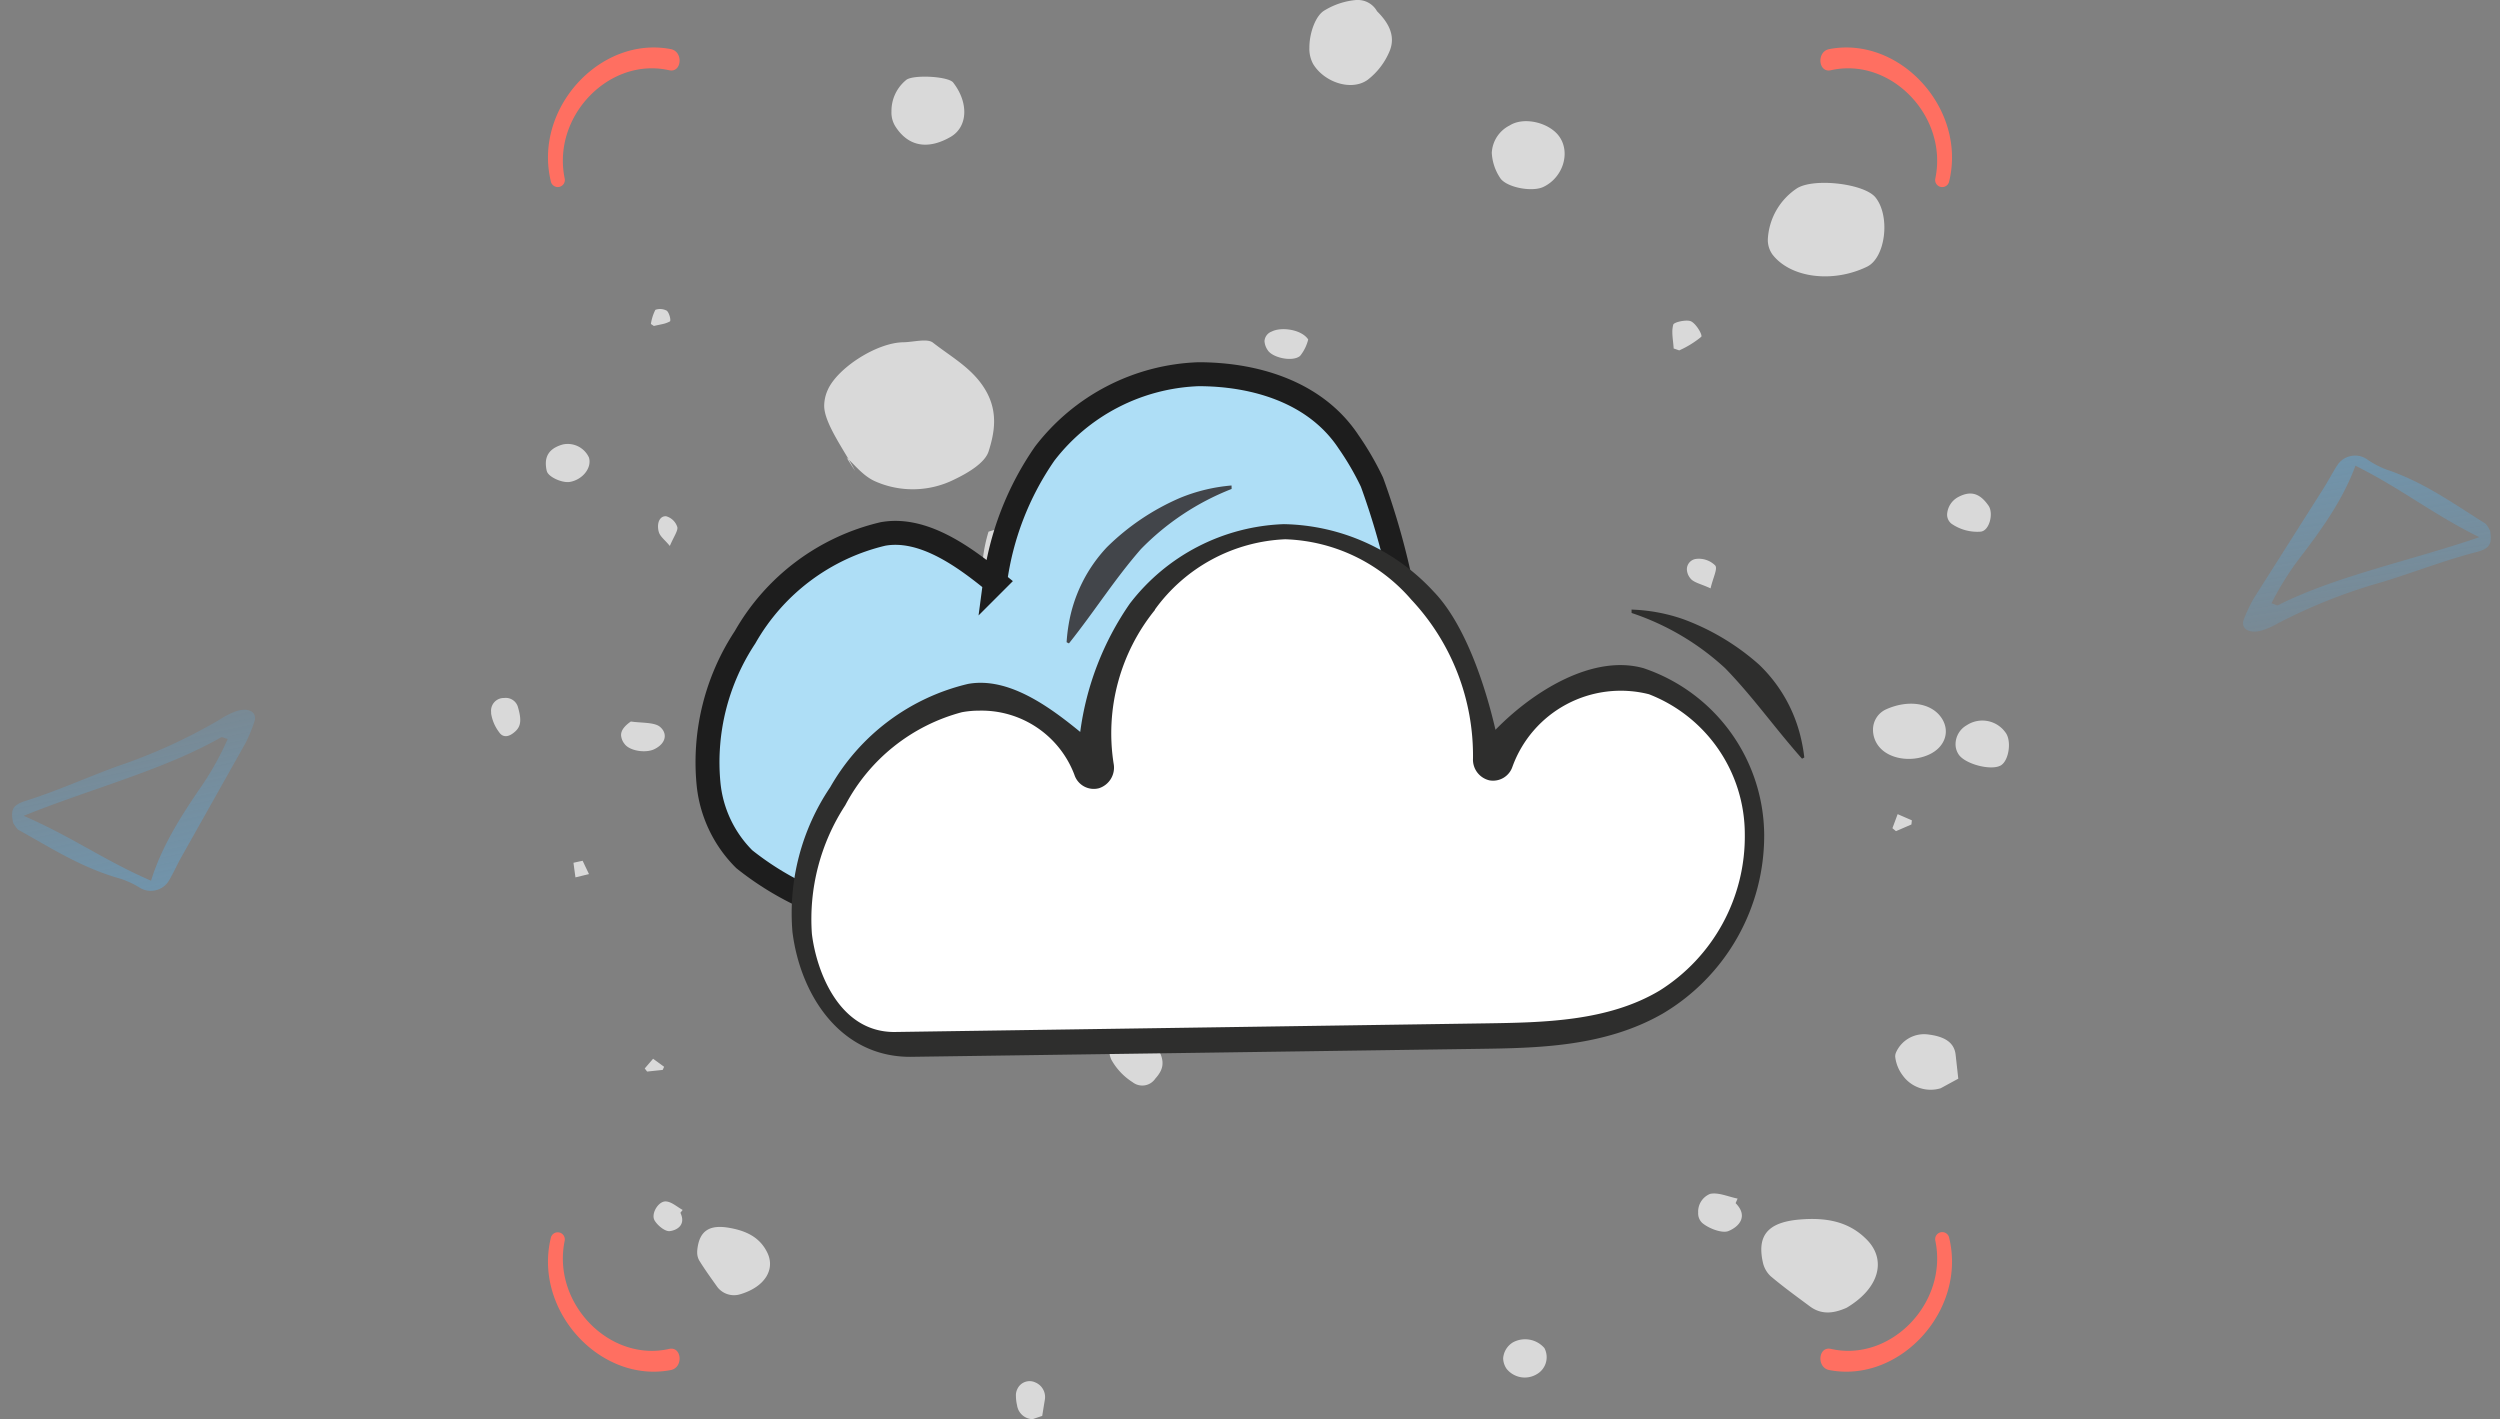 <?xml version="1.0" encoding="UTF-8" standalone="no"?>
<svg
   width="329.02"
   height="186.774"
   viewBox="0 0 329.02 186.774"
   version="1.1"
   id="svg2"
   sodipodi:docname="Stage-Cloud-Icon.svg"
   xml:space="preserve"
   inkscape:version="1.4.2 (f4327f4, 2025-05-13)"
   xmlns:inkscape="http://www.inkscape.org/namespaces/inkscape"
   xmlns:sodipodi="http://sodipodi.sourceforge.net/DTD/sodipodi-0.dtd"
   xmlns:xlink="http://www.w3.org/1999/xlink"
   xmlns="http://www.w3.org/2000/svg"
   xmlns:svg="http://www.w3.org/2000/svg"><rect x="0" y="0" width="329.02" height="186.774" fill="#808080" stroke="none"/><sodipodi:namedview
     id="namedview2"
     pagecolor="#ffffff"
     bordercolor="#000000"
     borderopacity="0.25"
     inkscape:showpageshadow="2"
     inkscape:pageopacity="0.0"
     inkscape:pagecheckerboard="0"
     inkscape:deskcolor="#d1d1d1"
     inkscape:zoom="2.1603649"
     inkscape:cx="164.55553"
     inkscape:cy="93.27128"
     inkscape:window-width="1920"
     inkscape:window-height="1009"
     inkscape:window-x="-8"
     inkscape:window-y="-8"
     inkscape:window-maximized="1"
     inkscape:current-layer="svg2" /><defs
     id="defs2"><linearGradient
       id="linear-gradient"
       x1="0.5"
       x2="0.5"
       y2="1"
       gradientUnits="objectBoundingBox"><stop
         offset="0"
         stop-color="#55b8fa"
         stop-opacity="0.588"
         id="stop1" /><stop
         offset="1"
         stop-color="#52baff"
         stop-opacity="0.271"
         id="stop2" /></linearGradient><clipPath
       id="clip-path"><path
         id="Pfad_343670"
         data-name="Pfad 343670"
         d="M0-356.494H77.726v-83.773H0Z"
         transform="translate(0 440.266)"
         fill="none" /></clipPath><linearGradient
       inkscape:collect="always"
       xlink:href="#linear-gradient"
       id="linearGradient2"
       gradientUnits="userSpaceOnUse"
       x1="13.329"
       x2="13.329"
       y2="26.652"
       gradientTransform="matrix(1.261,-0.2,0.123,0.774,292.137,62.749)"
       y1="-0.008" /><linearGradient
       inkscape:collect="always"
       xlink:href="#linear-gradient"
       id="linearGradient3"
       gradientUnits="userSpaceOnUse"
       x1="13.329"
       x2="13.329"
       y2="26.652"
       gradientTransform="matrix(-1.249,0.266,-0.163,-0.766,37.633,113.517)"
       y1="-0.008" /></defs><path
     id="Pfad_344088"
     data-name="Pfad 344088"
     d="m 327.716,69.804 c 0.278,1.757 0.014,2.398 -1.86,2.867 -4.212,1.097 -8.227,2.674 -12.289,3.918 a 72.119,72.119 0 0 0 -13.762,5.438 10.339,10.339 0 0 1 -2.047,0.925 c -1.742,0.533 -2.961,-0.216 -2.43,-1.501 a 20.035,20.035 0 0 1 1.279,-2.689 l 9.065,-14.296 c 0.687,-1.052 1.241,-2.169 1.926,-3.22 a 2.787,2.787 0 0 1 4.03,-0.724 11.725,11.725 45 0 0 2.39,1.251 c 5.019,1.692 8.877,4.51 12.932,7.04 0.396,0.193 0.621,0.843 0.765,0.993 z m -28.78,9.604 c 0.318,0.051 0.498,0.219 0.816,0.268 7.738,-3.903 17.442,-5.849 26.54,-8.976 -6.213,-3.083 -10.251,-6.398 -16.297,-9.407 -1.62,4.422 -4.404,8.337 -7.356,12.174 a 38.728,38.728 0 0 0 -3.702,5.942 z"
     opacity="0.6"
     fill="url(#linear-gradient)"
     style="fill:url(#linearGradient2)" /><path
     id="Pfad_344089"
     data-name="Pfad 344089"
     d="m 1.738,108.338 c -0.37,-1.74 -0.14,-2.394 1.707,-2.961 4.148,-1.317 8.074,-3.101 12.066,-4.556 a 72.11,72.11 0 0 0 13.456,-6.151 10.338,10.338 0 0 1 1.995,-1.03 c 1.711,-0.624 2.968,0.061 2.505,1.372 a 20.032,20.032 0 0 1 -1.136,2.752 l -8.302,14.75 c -0.631,1.087 -1.125,2.231 -1.754,3.316 a 2.787,2.787 0 0 1 -3.986,0.935 11.724,11.724 0 0 0 -2.452,-1.123 c -5.101,-1.426 -9.1,-4.038 -13.282,-6.351 -0.406,-0.172 -0.664,-0.809 -0.816,-0.951 z M 29.971,97.239 c -0.32,-0.034 -0.509,-0.192 -0.829,-0.224 -7.521,4.303 -17.109,6.755 -26.029,10.355 6.365,2.753 10.571,5.851 16.766,8.539 1.386,-4.5 3.96,-8.555 6.707,-12.541 a 38.723,38.723 45 0 0 3.385,-6.128 z"
     opacity="0.6"
     fill="url(#linear-gradient)"
     style="fill:url(#linearGradient3);stroke-width:1" /><path
     id="Clip-2"
     d="m 64.635,93.717 c 0,0.078 0,0.155 0.008,0.235 v 0 a 5.476,5.476 0 0 0 1.036,2.4 v 0 c 0.421,0.64 1.063,0.7 1.774,0.2 v 0 c 1.024,-0.727 1.285,-1.5 0.731,-3.428 v 0 a 1.666,1.666 0 0 0 -1.836,-1.262 v 0 a 1.672,1.672 0 0 0 -1.713,1.838 z m 21.505,66.892 c 0.391,0.672 1.4,1.5 2.021,1.416 v 0 c 1.061,-0.143 2.112,-0.9 1.384,-2.414 v 0 c 0.1,-0.124 0.2,-0.248 0.3,-0.372 v 0 c -0.734,-0.4 -1.456,-1.08 -2.212,-1.122 v 0 c -0.8,-0.046 -1.622,1.069 -1.622,1.95 v 0 a 1.055,1.055 0 0 0 0.134,0.542 z m 5.876,5.266 c 0.74,1.207 1.583,2.361 2.405,3.523 v 0 a 2.767,2.767 0 0 0 2.99,0.941 v 0 c 3.27,-0.97 4.63,-3.275 3.586,-5.455 v 0 c -0.989,-2.07 -2.825,-2.909 -5.034,-3.293 v 0 c -2.638,-0.459 -3.922,0.425 -4.189,2.863 v 0 a 3.036,3.036 0 0 0 -0.017,0.33 v 0 a 2.14,2.14 0 0 0 0.258,1.091 z M 111.408,60.215 c 1.005,0.87 2.142,2.4 3.732,3.115 v 0 a 12.241,12.241 0 0 0 10.463,-0.229 v 0 c 1.776,-0.85 4.011,-2.169 4.5,-3.679 v 0 c 0.8,-2.506 1.264,-5.2 -0.37,-8.028 v 0 c -1.663,-2.879 -4.491,-4.377 -6.95,-6.3 v 0 c -0.753,-0.588 -2.573,-0.067 -3.9,-0.048 v 0 c -3.507,0.046 -8.682,3.393 -9.952,6.286 v 0 a 5.139,5.139 0 0 0 -0.46,2.086 v 0 c 0,2.351 2.852,6.126 4.071,8.577 z M 75.735,115.47 q 0.893,-0.218 1.781,-0.432 v 0 c -0.279,-0.586 -0.56,-1.17 -0.836,-1.754 v 0 c -0.4,0.085 -0.808,0.175 -1.206,0.262 v 0 c 0.084,0.642 0.171,1.282 0.261,1.924 z M 119.066,65.695 v 0 c -1.086,0.201 2.358,-0.443 0,0 z m -47.1,-3.7 c 0.18,0.77 2.013,1.6 3.032,1.429 v 0 c 1.69,-0.291 2.925,-1.87 2.512,-3.212 v 0 a 3.07,3.07 0 0 0 -3.475,-1.707 v 0 c -1.414,0.411 -2.2,1.183 -2.2,2.5 v 0 a 4.383,4.383 0 0 0 0.126,0.994 z m 10.234,35.918 c 0.675,0.926 2.809,1.243 3.94,0.674 v 0 c 1.6,-0.8 1.7,-2.129 0.7,-2.946 v 0 c -0.744,-0.606 -2.5,-0.484 -3.813,-0.686 v 0 c -0.933,0.644 -1.29,1.227 -1.29,1.786 v 0 a 2.028,2.028 0 0 0 0.464,1.171 z m 2.967,43.113 c 0.68,-0.072 1.365,-0.143 2.045,-0.215 v 0 l 0.192,-0.414 v 0 c -0.483,-0.351 -0.966,-0.707 -1.452,-1.058 v 0 q -0.548,0.638 -1.1,1.277 v 0 l 0.312,0.409 z m 22.8,-12.885 a 2.842,2.842 0 0 0 2.994,1.711 v 0 q 0.275,0.436 0.609,0.867 v 0 c 1.554,1.992 3.01,2.715 5.8,1.114 v 0 c 3.916,-2.254 4.817,-6.2 2.173,-9.5 v 0 c -1.678,-2.1 -4.22,-2.763 -7.251,-0.965 v 0 a 5.051,5.051 0 0 0 -2.522,3.73 v 0 c -0.07,0.012 -0.141,0.027 -0.213,0.042 v 0 a 2.306,2.306 0 0 0 -1.7,2.286 v 0 a 2.4,2.4 0 0 0 0.108,0.717 z M 86.707,70.019 c 0.177,0.61 0.765,1 1.449,1.835 v 0 c 0.491,-1.179 1.118,-2.048 0.98,-2.5 v 0 a 2.145,2.145 0 0 0 -1.47,-1.412 v 0 c -0.691,-0.042 -1.067,0.578 -1.067,1.345 v 0 a 2.635,2.635 0 0 0 0.107,0.733 z m 31.255,-53.192 c 1.913,2.792 4.616,2.645 7.129,1.2 v 0 c 2.316,-1.336 2.406,-4.535 0.349,-7.171 v 0 c -0.621,-0.793 -5.086,-1.061 -6.132,-0.368 v 0 a 5.25,5.25 0 0 0 -1.983,4.2 v 0 a 3.4,3.4 0 0 0 0.637,2.134 z m -31.908,26.075 c 0.325,-0.081 0.664,-0.142 1.157,-0.254 a 3.6,3.6 0 0 0 0.95,-0.345 v 0 c 0.168,-0.094 -0.048,-1.089 -0.4,-1.407 v 0 a 1.861,1.861 0 0 0 -1.509,-0.12 v 0 a 6.117,6.117 0 0 0 -0.589,1.861 v 0 c 0.131,0.088 0.26,0.176 0.391,0.266 z M 133.852,184.935 a 2.123,2.123 0 0 0 2.038,1.84 v 0 q 0.636,-0.217 1.274,-0.431 v 0 q 0.168,-1.049 0.34,-2.094 v 0 a 2.083,2.083 0 0 0 -1.262,-2.318 v 0 a 1.772,1.772 0 0 0 -2.338,0.849 v 0 a 1.847,1.847 0 0 0 -0.2,0.947 v 0 a 5.641,5.641 0 0 0 0.146,1.207 z m -10.078,-78.22 a 3.687,3.687 0 0 0 2.231,1.473 v 0 c 0.782,0.151 1.623,-1.413 1.4,-2.239 v 0 c -0.382,-1.407 -1.083,-1.887 -2.311,-1.576 v 0 a 2.007,2.007 0 0 0 -1.487,1.751 v 0 a 1.12,1.12 0 0 0 0.165,0.59 z m 1.188,-9.24 c 0.747,2.535 3.824,4 6.887,3.266 v 0 c 1.643,-0.389 3.114,-4 2.465,-6.038 v 0 c -0.47,-1.486 -4.1,-3.154 -5.7,-2.623 v 0 a 6.1,6.1 0 0 0 -3.727,4.826 v 0 a 2.05,2.05 0 0 0 0.075,0.568 z m 7.206,-20.327 c 3.019,0.814 5.59,0.018 7.591,-3.7 v 0 c 1.37,-2.546 -0.455,-5.237 -3.519,-4.936 v 0 a 48.029,48.029 0 0 0 -6.142,1.46 v 0 a 20.284,20.284 0 0 0 -0.736,3.5 v 0 c 0,0.063 0,0.125 0,0.186 v 0 a 3.467,3.467 0 0 0 2.809,3.491 z m 11.5,-9.282 a 4.527,4.527 0 0 0 3.038,0.592 v 0 c 0.244,-0.02 0.773,-1.966 0.429,-2.374 v 0 c -0.638,-0.757 -1.825,-1.036 -2.783,-1.51 v 0 c -0.289,0.2 -0.578,0.4 -0.867,0.6 v 0 a 9,9 0 0 1 -0.036,0.957 v 0 c -0.018,0.272 -0.036,0.544 -0.036,0.794 v 0 a 1.22,1.22 0 0 0 0.253,0.939 z m 1.222,-9.454 a 5.494,5.494 0 0 0 4.217,1.009 v 0 a 3.011,3.011 0 0 0 1.6,-4.246 v 0 a 4.026,4.026 0 0 0 -5.428,-1.209 v 0 a 3.006,3.006 0 0 0 -1.229,2.524 v 0 a 2.383,2.383 0 0 0 0.836,1.922 z m 1.384,81.073 a 8.315,8.315 0 0 0 2.8,2.952 v 0 a 2.063,2.063 0 0 0 2.967,-0.474 v 0 c 1.314,-1.46 1.371,-2.667 -0.428,-5.146 v 0 a 2.985,2.985 0 0 0 -3.565,-1 v 0 c -1.514,0.49 -2.078,1.37 -2.078,2.342 v 0 a 3.4,3.4 0 0 0 0.3,1.325 z m 52.018,40.678 a 3.067,3.067 0 0 0 3.91,0.722 v 0 a 2.578,2.578 0 0 0 1.053,-3.471 v 0 a 3.364,3.364 0 0 0 -4.142,-0.747 v 0 a 2.674,2.674 0 0 0 -1.285,2.1 v 0 a 2.554,2.554 0 0 0 0.465,1.4 z m -31.439,-134.064 c 0.64,1 3.3,1.566 4.258,0.732 v 0 a 5.552,5.552 0 0 0 1.058,-2.151 v 0 c -0.855,-1.322 -3.539,-1.7 -4.807,-1.043 v 0 a 1.434,1.434 0 0 0 -0.944,1.261 v 0 a 2.342,2.342 0 0 0 0.434,1.2 z m 5.937,-37.727 c 1.453,2.462 5.077,3.679 7.223,2.119 v 0 a 9.215,9.215 0 0 0 2.844,-3.7 v 0 c 0.942,-2.181 -0.295,-3.987 -1.625,-5.306 v 0 a 2.889,2.889 0 0 0 -2.591,-1.486 v 0 h -0.145 A 9.6,9.6 0 0 0 174.375,1.336 v 0 c -1.213,0.646 -2.05,2.968 -2.05,4.926 v 0 a 4.222,4.222 0 0 0 0.465,2.107 z m 24.618,15.01 c 0.742,1.252 4.173,1.942 5.707,1.22 v 0 c 2.54,-1.2 3.6,-4.427 2.143,-6.572 v 0 c -1.258,-1.863 -4.652,-2.741 -6.575,-1.519 v 0 a 4.261,4.261 0 0 0 -2.352,3.609 v 0 a 6.537,6.537 0 0 0 1.076,3.262 z m 26.606,137.556 c 0.839,0.725 2.626,1.42 3.467,1.076 v 0 c 1.444,-0.593 2.616,-1.979 0.94,-3.671 v 0 l 0.262,-0.6 v 0 c -1.212,-0.238 -2.521,-0.852 -3.612,-0.62 v 0 a 2.516,2.516 0 0 0 -1.577,2.476 v 0 a 1.729,1.729 0 0 0 0.52,1.339 z m -20.9,-40.435 c 0.547,-0.481 21.016,-4.044 21.564,-4.526 v 0 c -0.478,-0.825 -20.878,1.436 -21.357,0.611 v 0 c -0.372,0.311 -0.745,0.617 -1.12,0.927 v 0 c 0.3,1 0.61,1.99 0.914,2.988 z m 28.878,45.558 a 3.513,3.513 0 0 0 1.024,1.883 v 0 c 1.651,1.4 3.429,2.686 5.185,3.989 v 0 c 1.709,1.269 3.442,0.787 4.827,0.181 v 0 c 4.337,-2.579 5.249,-6.3 2.694,-8.931 v 0 c -2.427,-2.5 -5.515,-2.975 -8.935,-2.679 v 0 c -3.4,0.3 -4.986,1.534 -4.986,3.948 v 0 a 7.591,7.591 0 0 0 0.191,1.607 z m -11.725,-120.2 c 0.246,0.084 0.489,0.168 0.733,0.252 v 0 a 12.532,12.532 0 0 0 2.895,-1.783 v 0 c 0.208,-0.216 -0.629,-1.678 -1.324,-2.031 v 0 c -0.563,-0.286 -2.26,0.089 -2.355,0.423 v 0 a 3.557,3.557 0 0 0 -0.122,0.988 v 0 c 0,0.7 0.136,1.439 0.174,2.151 z m 2.2,30.258 c 0.446,0.561 1.415,0.73 2.657,1.315 v 0 c 0.332,-1.429 0.958,-2.591 0.617,-3.008 v 0 a 3.056,3.056 0 0 0 -2.553,-0.865 v 0 a 1.38,1.38 0 0 0 -1.182,1.354 v 0 a 1.971,1.971 0 0 0 0.461,1.2 z m 24.827,22.141 c 1.3,1.622 4.184,2.1 6.505,1.081 v 0 c 2.282,-1 2.974,-3.29 1.542,-5.1 v 0 c -1.406,-1.78 -4.341,-2.145 -7.119,-0.885 v 0 a 2.929,2.929 0 0 0 -1.719,2.72 v 0 a 3.511,3.511 0 0 0 0.791,2.189 z m 2.23,11.125 c 0.678,-0.293 1.357,-0.584 2.036,-0.879 v 0 c 0.017,-0.183 0.035,-0.364 0.054,-0.548 v 0 c -0.622,-0.27 -1.244,-0.539 -1.868,-0.811 v 0 c -0.229,0.617 -0.457,1.233 -0.688,1.85 v 0 c 0.155,0.129 0.311,0.26 0.466,0.387 z m 8.263,-10.072 c 0.87,1.256 4.227,2.134 5.506,1.436 v 0 c 1.087,-0.592 1.488,-3.226 0.657,-4.332 v 0 a 3.739,3.739 0 0 0 -5.117,-0.968 v 0 a 2.887,2.887 0 0 0 -1.467,2.482 v 0 a 2.4,2.4 0 0 0 0.422,1.382 z m -24.541,-65.85 c 2.365,3.109 7.939,3.837 12.476,1.632 v 0 c 2.428,-1.182 3.094,-6.622 1.114,-9.106 v 0 c -1.44,-1.807 -7.988,-2.6 -10.288,-1.239 v 0 a 8.579,8.579 0 0 0 -3.885,6.7 v 0 a 3.269,3.269 0 0 0 0.583,2.008 z m 23.58,35.459 a 5.963,5.963 0 0 0 3.83,1.05 v 0 c 1.188,-0.1 1.728,-2.431 1.058,-3.409 v 0 c -1.146,-1.665 -2.359,-2.015 -3.988,-1.153 v 0 a 2.766,2.766 0 0 0 -1.471,2.289 v 0 a 1.519,1.519 0 0 0 0.571,1.223 z m -6.351,72.7 a 4.525,4.525 0 0 0 4.937,1.6 v 0 q 1.156,-0.631 2.314,-1.258 v 0 l -0.35,-3.153 v 0 c -0.206,-1.9 -1.939,-2.459 -3.634,-2.669 v 0 a 4.041,4.041 0 0 0 -4.218,2.387 v 0 a 1.322,1.322 0 0 0 -0.1,0.542 v 0 a 5.02,5.02 0 0 0 1.056,2.552 z"
     fill="#d9d9d9" /><g
     id="Gruppe_93714"
     data-name="Gruppe 93714"
     transform="translate(72.118,6.249)"><g
       id="Gruppe_93712"
       data-name="Gruppe 93712"
       transform="rotate(-90,87.138,87.138)"><path
         id="Pfad_337524"
         data-name="Pfad 337524"
         d="M 17.589,0.37 C 8.056,-1.929 -1.557,6.872 0.212,16.154 0.537,17.864 3.375,17.615 2.996,15.943 1.218,8.077 9.049,0.5 17.234,2.2 a 0.932,0.932 0 1 0 0.355,-1.83"
         fill="#ff6f61" /><path
         id="Pfad_337525"
         data-name="Pfad 337525"
         d="M 17.589,16.952 C 8.056,19.25 -1.557,10.449 0.212,1.168 0.537,-0.54 3.375,-0.293 3,1.379 1.218,9.244 9.049,16.824 17.234,15.125 a 0.931,0.931 0 1 1 0.355,1.827"
         transform="translate(0,167.463)"
         fill="#ff6f61" /><path
         id="Pfad_337526"
         data-name="Pfad 337526"
         d="m 0.749,0.37 c 9.533,-2.3 19.146,6.5 17.377,15.784 -0.325,1.71 -3.163,1.461 -2.784,-0.211 C 17.12,8.077 9.29,0.5 1.1,2.2 A 0.932,0.932 0 1 1 0.749,0.37"
         transform="translate(155.938)"
         fill="#ff6f61" /><path
         id="Pfad_337527"
         data-name="Pfad 337527"
         d="m 0.749,16.952 c 9.533,2.3 19.146,-6.5 17.377,-15.784 -0.325,-1.71 -3.163,-1.461 -2.784,0.211 C 17.12,9.245 9.292,16.825 1.1,15.125 a 0.931,0.931 0 1 0 -0.355,1.827"
         transform="translate(155.938,167.462)"
         fill="#ff6f61" /></g></g><g
     id="g12"
     transform="matrix(3.266,0,0,3.266,93.049,49.25)"><path
       id="path12"
       d="M 19.723,31.424 A 4.192,4.192 0 0 1 18,27.778 6.151,6.151 0 0 1 18.325,25.052 c 1.081,-3.249 4.169,-6.119 6.587,-6.121 1.07,0 1.781,0.322 3.3,1.5 a 5.846,5.846 0 0 0 1.118,0.767 c 0.024,-0.037 0.178,-0.747 0.343,-1.579 a 8.615,8.615 0 0 1 4.566,-6.4 5.684,5.684 0 0 1 2.7,-0.66 6.387,6.387 0 0 1 6.973,4.73 c 0.522,1.517 0.495,1.574 -0.524,1.107 a 5.684,5.684 0 0 0 -2.732,-0.406 5.252,5.252 0 0 0 -3.11,0.592 9.233,9.233 0 0 0 -4.961,6.4 4.345,4.345 0 0 1 -0.307,1.065 4.077,4.077 0 0 1 -0.665,-0.442 4.858,4.858 0 0 0 -5.206,-0.858 c -2.1,0.809 -4.61,3.789 -5.388,6.384 a 1.644,1.644 0 0 1 -0.387,0.778 2.44,2.44 0 0 1 -0.909,-0.478 z M 33.506,20.853 a 11.739,11.739 0 0 1 4.277,-3.914 L 38.617,16.502 38,16.442 c -1.479,-0.144 -4.763,2.06 -5.578,3.744 -0.533,1.1 -0.809,2.7 -0.466,2.7 0.019,0.004 0.717,-0.913 1.55,-2.033 z"
       transform="translate(-17.345,-11.914)"
       fill="rgba(0,0,0,0)"
       stroke="#ffffff"
       stroke-width="0.697" /><g
       id="g11"><path
         id="path7"
         d="m 75.507,117 a 11.934,11.934 0 0 1 -2.216,-1.4 4.97,4.97 0 0 1 -1.444,-3.092 9.141,9.141 0 0 1 1.477,-5.85 8.687,8.687 0 0 1 5.556,-4.163 c 1.615,-0.29 3.261,0.906 4.518,1.936 a 11.788,11.788 0 0 1 2,-5.173 8.178,8.178 0 0 1 6.2,-3.2 c 2.219,0 4.692,0.686 6.039,2.715 a 11.546,11.546 0 0 1 0.948,1.631 29.921,29.921 0 0 1 1.079,3.68"
         transform="translate(-71.791,-96.058)"
         fill="#aedef6"
         stroke="#1d1d1d"
         stroke-width="0.965" /><path
         id="Pfad_52120"
         data-name="Pfad 52120"
         d="m 79.509,123.014 c 7.6,-0.107 15.78,-0.324 23.382,-0.431 2.42,-0.034 5.3,0.113 7.429,-1.108 a 7.826,7.826 0 0 0 3.776,-6.666 6.438,6.438 0 0 0 -4.221,-6.014 c -2.433,-0.7 -4.982,0.609 -6.487,3.378 -0.5,-5.223 -3.9,-9.632 -8.258,-9.6 -4.358,0.032 -8.6,5.185 -7.761,9.7 a 4.271,4.271 0 0 0 -4.869,-2.813 7.84,7.84 0 0 0 -5.213,3.51 9.591,9.591 0 0 0 -1.662,5.684 c 0.231,1.858 1.286,4.4 3.88,4.36"
         transform="translate(-71.908,-96.258)"
         fill="#ffffff" /><path
         id="Pfad_52121"
         data-name="Pfad 52121"
         d="m 109.656,108.1 v 0 c -2.036,-0.584 -4.446,0.9 -5.985,2.477 -0.405,-1.752 -1.212,-4.247 -2.494,-5.571 a 8.4,8.4 0 0 0 -6.039,-2.715 8.178,8.178 0 0 0 -6.2,3.2 11.788,11.788 0 0 0 -2,5.173 c -1.257,-1.03 -2.9,-2.226 -4.518,-1.936 a 8.687,8.687 0 0 0 -5.556,4.163 9.075,9.075 0 0 0 -1.523,5.827 c 0.311,2.507 1.9,5.038 4.745,5.038 l 22.87,-0.321 c 2.389,-0.033 5.1,-0.071 7.453,-1.42 a 8.336,8.336 0 0 0 4.09,-7.233 7.136,7.136 0 0 0 -4.847,-6.682 m -19.709,-2.361 a 6.829,6.829 0 0 1 5.257,-2.839 7,7 0 0 1 5.077,2.43 9.185,9.185 0 0 1 2.488,6.407 0.858,0.858 0 0 0 0.663,0.878 0.824,0.824 0 0 0 0.926,-0.547 4.642,4.642 0 0 1 5.5,-2.924 6.053,6.053 0 0 1 3.864,5.636 7.329,7.329 0 0 1 -3.434,6.307 c -2.086,1.246 -4.691,1.285 -6.994,1.32 l -23.846,0.348 c -2.247,0 -3.143,-2.488 -3.319,-3.956 a 8.4,8.4 0 0 1 1.345,-5.181 7.477,7.477 0 0 1 4.7,-3.749 3.782,3.782 0 0 1 0.695,-0.063 4,4 0 0 1 3.838,2.583 0.821,0.821 0 0 0 0.987,0.544 0.872,0.872 0 0 0 0.593,-1 7.9,7.9 0 0 1 1.671,-6.192"
         transform="translate(-71.899,-96.249)"
         fill="#2e2e2d" /><path
         id="Pfad_109628"
         data-name="Pfad 109628"
         d="m 110.226,105.979 a 10.4,10.4 0 0 1 3.775,2.23 c 1.145,1.183 1.956,2.358 3.093,3.642 l 0.092,-0.049 a 6.8,6.8 0 0 0 -0.122,-0.717 5.966,5.966 0 0 0 -1.7,-3.024 9.594,9.594 0 0 0 -3.055,-1.831 6.969,6.969 0 0 0 -2.085,-0.387 z"
         transform="translate(-72.969,-96.358)"
         fill="#2e2e2d" /><path
         id="Pfad_109627"
         data-name="Pfad 109627"
         d="m 93.388,100.824 a 10.4,10.4 0 0 0 -3.655,2.424 c -1.082,1.242 -1.831,2.457 -2.9,3.8 L 86.739,107 a 6.8,6.8 0 0 1 0.084,-0.723 5.968,5.968 0 0 1 1.544,-3.11 9.6,9.6 0 0 1 2.956,-1.988 6.97,6.97 0 0 1 2.063,-0.495 z"
         transform="translate(-72.249,-96.2)"
         fill="#42454a" /></g></g></svg>

